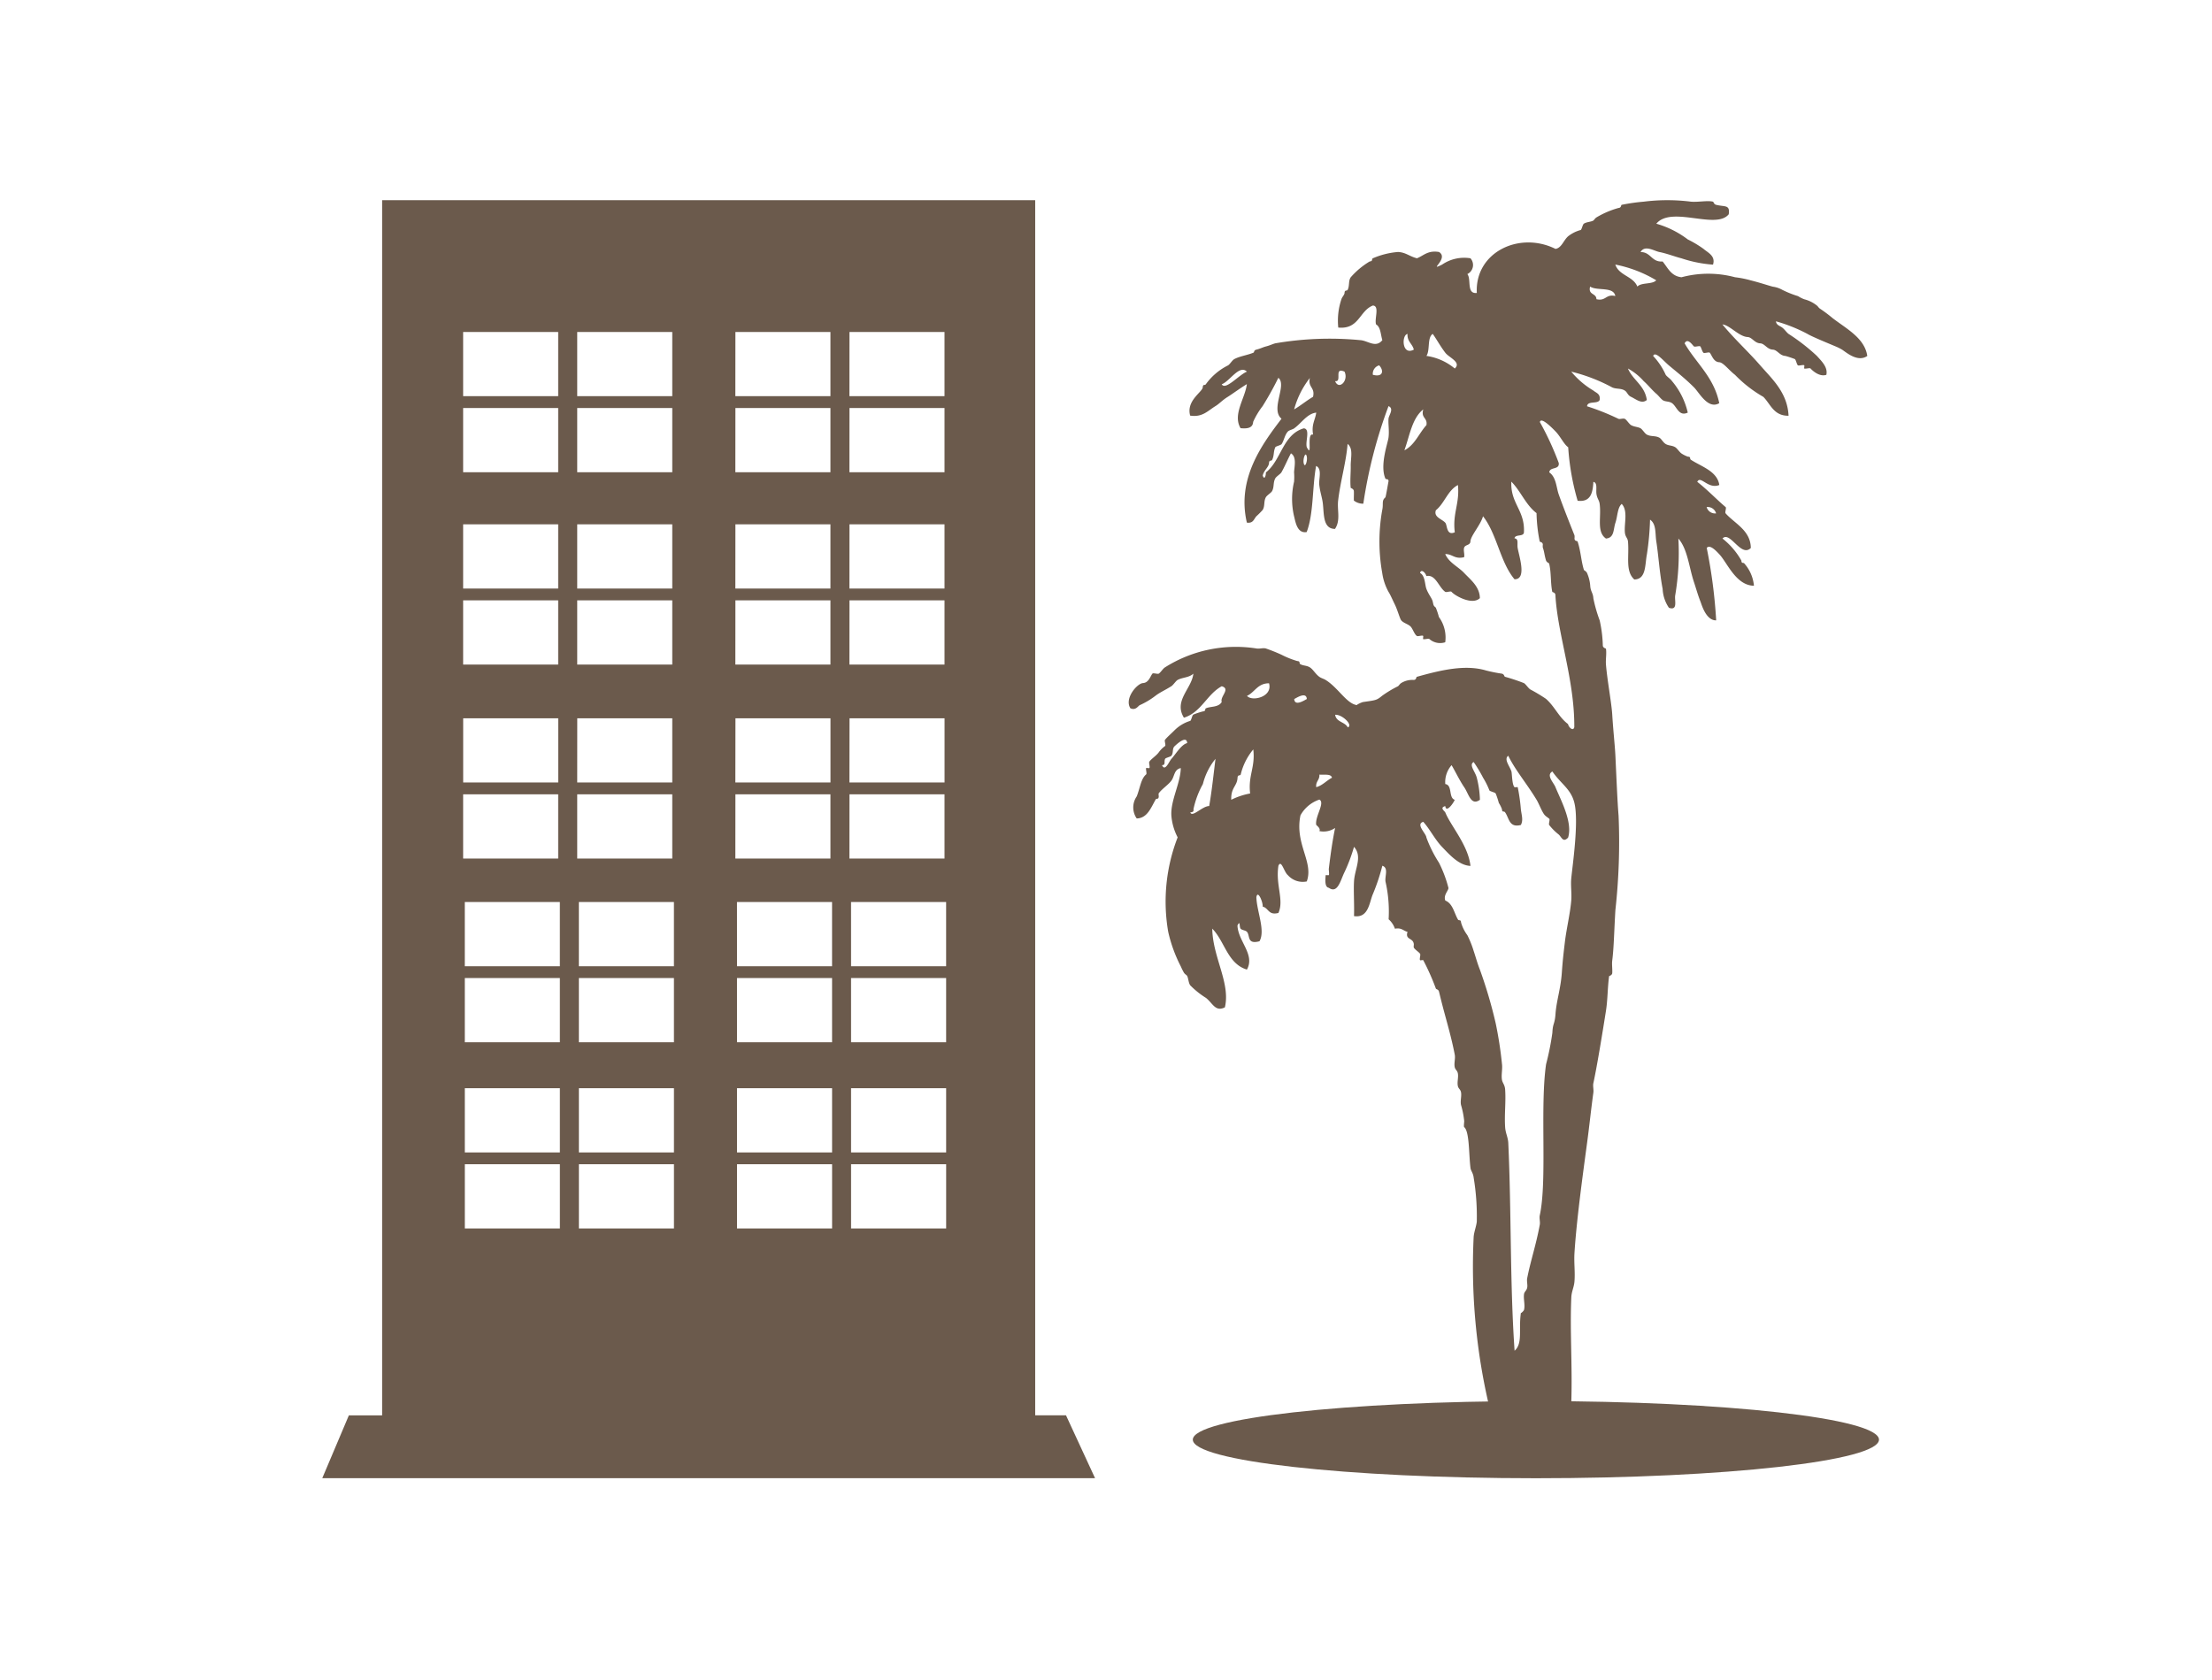 <svg xmlns="http://www.w3.org/2000/svg" xmlns:xlink="http://www.w3.org/1999/xlink" width="158" height="120" viewBox="0 0 158 120">
  <defs>
    <clipPath id="clip-path">
      <rect id="長方形_1736" data-name="長方形 1736" width="111.194" height="91.303" fill="none"/>
    </clipPath>
  </defs>
  <g id="グループ_10537" data-name="グループ 10537" transform="translate(-150 -3715)">
    <rect id="長方形_1543" data-name="長方形 1543" width="158" height="120" transform="translate(150 3715)" fill="none"/>
    <g id="グループ_5853" data-name="グループ 5853" transform="translate(173.019 3729.3)">
      <path id="パス_9832" data-name="パス 9832" d="M10.183,68.871h6.79v4.588h-6.79Zm8.148,0h6.79v4.588h-6.79Zm11.294,0h6.791v4.588H29.625Zm8.147,0h6.791v4.588H37.772Zm-27.59-5.43h6.79v4.588h-6.79Zm8.148,0h6.79v4.588h-6.79Zm11.294,0h6.791v4.588H29.625Zm8.147,0h6.791v4.588H37.772Zm-27.59-7.872h6.79v4.588h-6.79Zm8.148,0h6.79v4.588h-6.79Zm11.294,0h6.791v4.588H29.625Zm8.147,0h6.791v4.588H37.772Zm-27.59-5.431h6.79v4.588h-6.79Zm8.148,0h6.79v4.588h-6.79Zm11.294,0h6.791v4.588H29.625Zm8.147,0h6.791v4.588H37.772ZM10.062,42.445h6.79v4.588h-6.79Zm8.148,0H25v4.588H18.21Zm11.3,0h6.788v4.588H29.506Zm8.148,0h6.788v4.588H37.654Zm-27.593-5.43h6.79V41.6h-6.79Zm8.148,0H25V41.6H18.21Zm11.3,0h6.788V41.6H29.506Zm8.148,0h6.788V41.6H37.654ZM10.062,28.586h6.79v4.588h-6.79Zm8.148,0H25v4.588H18.21Zm11.3,0h6.788v4.588H29.506Zm8.148,0h6.788v4.588H37.654ZM10.062,23.155h6.79v4.588h-6.79Zm8.148,0H25v4.588H18.21Zm11.3,0h6.788v4.588H29.506Zm8.148,0h6.788v4.588H37.654ZM10.062,14.847h6.79v4.588h-6.79Zm8.148,0H25v4.588H18.21Zm11.3,0h6.788v4.588H29.506Zm8.148,0h6.788v4.588H37.654ZM10.062,9.416h6.79V14h-6.79Zm8.148,0H25V14H18.21Zm11.3,0h6.788V14H29.506Zm8.148,0h6.788V14H37.654ZM4.276,0V86.811H1.9L0,91.3H55.2l-2.076-4.492h-2.2V0Z" fill="#6b5a4c"/>
      <g id="グループ_5852" data-name="グループ 5852">
        <g id="グループ_5851" data-name="グループ 5851" clip-path="url(#clip-path)">
          <path id="パス_9833" data-name="パス 9833" d="M101.474,86.234a43.6,43.6,0,0,1-1.125-12.143c.012-.339.2-.813.225-1.125a16.875,16.875,0,0,0-.225-3.148c-.033-.311-.2-.477-.225-.675-.123-.959-.069-2.613-.45-2.923-.046-.038.008-.383,0-.45a6.5,6.5,0,0,0-.224-1.125c-.068-.284.046-.612,0-.9-.037-.224-.182-.262-.226-.45-.067-.284.048-.612,0-.9-.037-.224-.18-.262-.224-.45-.067-.285.055-.612,0-.9-.248-1.3-.629-2.539-.9-3.6-.1-.387-.132-.527-.224-.9-.046-.181-.2-.158-.225-.225a17.133,17.133,0,0,0-.9-2.024c-.017-.03-.2.024-.224,0-.069-.056.046-.367,0-.45-.072-.128-.369-.3-.45-.45-.024-.043,0-.174,0-.225-.026-.5-.643-.3-.45-.9-.3-.071-.429-.32-.9-.224a1.588,1.588,0,0,0-.45-.675,9.718,9.718,0,0,0-.225-2.7c-.051-.4.234-.969-.224-1.124a14.464,14.464,0,0,1-.675,2.024c-.253.569-.3,1.735-1.349,1.573.029-.809-.039-1.757,0-2.474.049-.905.626-1.773,0-2.474a11.782,11.782,0,0,1-.675,1.8c-.282.555-.483,1.583-1.125,1.124-.294-.038-.256-.548-.224-.9,0-.011.211.011.224,0,.046-.037-.008-.382,0-.45.138-1.153.271-2.058.45-2.923a1.462,1.462,0,0,1-1.125.224c.119-.2-.218-.409-.225-.45-.1-.588.657-1.586.225-1.8a2.429,2.429,0,0,0-1.35,1.125c-.425,2.041.961,3.331.45,4.722a1.415,1.415,0,0,1-1.35-.45c-.276-.218-.464-1.147-.674-.674-.216,1.393.417,2.441,0,3.373-.717.193-.7-.354-1.125-.45.034-.3-.354-1.24-.45-.675.03,1.029.657,2.376.224,3.148-.918.251-.659-.419-.9-.675-.107-.113-.345-.106-.45-.224s-.011-.655-.225-.225c.05,1.143,1.275,2.079.675,3.148-1.384-.415-1.58-2.019-2.474-2.923.023,2.028,1.316,3.893.9,5.622-.68.339-.858-.286-1.349-.675a6.024,6.024,0,0,1-1.125-.9c-.127-.171-.134-.521-.225-.675-.034-.058-.157-.119-.224-.225a4.136,4.136,0,0,1-.225-.45,10.321,10.321,0,0,1-.9-2.474,12.678,12.678,0,0,1,.675-6.746,4.022,4.022,0,0,1-.45-1.574c-.055-1.072.654-2.3.674-3.374-.486.1-.441.589-.674.9s-.657.572-.9.9c-.024.032,0,.183,0,.224-.014.255-.16.107-.225.225-.344.619-.609,1.332-1.349,1.349a1.378,1.378,0,0,1,0-1.574c.243-.609.3-1.264.675-1.574.065-.053-.04-.367,0-.45.013-.027.2.022.224,0,.071-.057-.047-.367,0-.45.1-.176.5-.432.675-.674a1.887,1.887,0,0,1,.45-.45c.075-.062-.065-.372,0-.45.162-.2.4-.4.674-.674a2.713,2.713,0,0,1,1.125-.675c.078-.035.132-.4.225-.45a5.314,5.314,0,0,1,.674-.225c.243-.012.122-.179.225-.224.344-.152.892-.052,1.125-.45-.135-.4.659-.934,0-1.125-1.067.583-1.446,1.852-2.7,2.248-.749-1.217.557-2.073.675-3.148-.313.294-.772.257-1.125.45-.126.068-.311.364-.45.45-.481.3-.81.434-1.125.675a5.589,5.589,0,0,1-1.125.674c-.131.061-.284.4-.674.225-.447-.709.487-1.777.9-1.8s.523-.489.674-.674c.058-.069.367.046.45,0,.127-.071.306-.366.45-.45a9.479,9.479,0,0,1,6.521-1.35c.213.046.463-.054.674,0a11.989,11.989,0,0,1,1.125.45,6.471,6.471,0,0,0,1.124.45c.255.014.107.159.224.225.214.119.445.083.675.225s.395.466.675.674c.137.1.313.141.45.225.9.552,1.507,1.71,2.248,1.8-.079-.009.319-.206.45-.224.907-.13.944-.119,1.349-.45a8.08,8.08,0,0,1,1.125-.675c.059-.037.122-.157.224-.225a1.5,1.5,0,0,1,.9-.224c.21-.011.163-.208.225-.225,1.691-.472,3.446-.9,4.947-.45a10.941,10.941,0,0,0,1.125.225c.18.045.158.2.224.224a13.79,13.79,0,0,1,1.35.45c.123.066.315.362.45.45a12.1,12.1,0,0,1,1.125.675c.635.557.917,1.312,1.574,1.8.053.244.37.539.45.224.021-3.395-1.2-6.647-1.35-9.445-.01-.188-.218-.191-.224-.225-.134-.664-.065-1.37-.225-2.024-.005-.024-.181-.081-.224-.224-.116-.381-.121-.639-.225-.9a.892.892,0,0,1,0-.225c-.011-.2-.212-.172-.224-.225a11.177,11.177,0,0,1-.225-2.024c-.768-.581-1.128-1.571-1.8-2.248-.072,1.57.97,2.028.9,3.6,0,.371-.624.126-.675.45.313.03.177.366.225.675.085.557.688,2.269-.225,2.248-1.026-1.223-1.256-3.241-2.248-4.5-.176.63-.879,1.385-.9,1.8-.015.294-.377.211-.45.45-.062.205.05.464,0,.674-.687.163-.819-.23-1.349-.224.256.611.927.9,1.349,1.349.439.468,1.116.975,1.125,1.8-.546.54-1.81-.188-2.024-.45-.06-.073-.369.057-.45,0-.469-.327-.689-1.276-1.349-1.124-.054-.245-.371-.54-.45-.225.364.189.342.832.45,1.125.149.407.392.67.45.9.069.278.041.3.224.45a5.948,5.948,0,0,1,.225.675,2.486,2.486,0,0,1,.45,1.8,1.159,1.159,0,0,1-1.125-.224c-.053-.066-.368.038-.45,0-.027-.014.021-.2,0-.225-.059-.072-.368.051-.45,0-.173-.107-.3-.523-.45-.675-.18-.18-.521-.248-.675-.45-.1-.138-.253-.721-.45-1.124-.182-.373-.333-.725-.45-.9a3.9,3.9,0,0,1-.45-1.349,12.757,12.757,0,0,1,0-4.5c.1-.442-.061-.666.224-.9.037-.03.241-1.3.225-1.125.022-.252-.183-.126-.225-.225-.409-.954.177-2.536.225-2.923.064-.508-.03-.955,0-1.349.019-.25.418-.718,0-.9a34.037,34.037,0,0,0-1.8,6.972,1.06,1.06,0,0,1-.675-.225c-.009-.224.011-.45,0-.675-.008-.158-.225-.228-.225-.224-.058-.512.008-1.058,0-1.574-.009-.575.2-1.239-.224-1.574-.1,1.3-.521,2.7-.675,4.048-.079.693.189,1.413-.224,2.024-.953,0-.752-1.264-.9-2.024-.081-.419-.17-.665-.224-1.125-.049-.407.227-1.143-.225-1.349-.281,1.518-.173,3.425-.674,4.723-.687.119-.8-.738-.9-1.125a5.424,5.424,0,0,1,0-2.474,4.441,4.441,0,0,0,0-.675c.021-.4.2-1.1-.224-1.349-.24.443-.422.9-.674,1.349-.072.129-.374.3-.45.45-.161.316-.062.6-.225.9-.067.126-.374.3-.45.45-.157.307-.046.616-.224.9a6.265,6.265,0,0,1-.45.45c-.18.205-.224.517-.675.45-.738-3.155,1.109-5.625,2.474-7.421-.815-.684.418-2.41-.225-2.923a22.62,22.62,0,0,1-1.125,2.023,5.511,5.511,0,0,0-.675,1.125c-.025.472-.479.488-.9.45-.581-.984.333-2.14.45-3.148-.509.313-1.032.7-1.349.9-.428.263-.609.5-.9.674-.539.332-.929.811-1.8.675-.3-1.065.882-1.691.9-2.024.014-.259.145-.1.225-.224A4.324,4.324,0,0,1,82.81,11.8c.135-.084.293-.367.45-.45.393-.207.909-.272,1.349-.45.1-.04.009-.171.225-.224.289-.072.476-.176.674-.225.289-.072.477-.175.675-.225A22.91,22.91,0,0,1,92.254,10c.539.033,1.1.587,1.574,0-.125-.4-.116-.934-.45-1.125-.129-.4.272-1.321-.225-1.349-.972.376-.98,1.719-2.474,1.574a4.824,4.824,0,0,1,.225-2.024c.051-.167.218-.311.224-.45.013-.248.171-.115.225-.225.146-.3.036-.641.224-.9a5.607,5.607,0,0,1,1.35-1.125c.247-.013.116-.173.224-.225a5.632,5.632,0,0,1,1.8-.45c.56.03.806.313,1.349.45.486-.188.767-.582,1.574-.45.746.457-.832,1.429.224.9a2.794,2.794,0,0,1,2.024-.45A.72.72,0,0,1,99.9,5.279c.3.375-.082,1.431.675,1.35-.147-2.9,3.028-4.437,5.621-3.148.438-.072.563-.6.9-.9a2.5,2.5,0,0,1,.9-.45c.073-.033.142-.394.224-.45.2-.132.505-.124.675-.224.058-.034.119-.157.225-.225A6.386,6.386,0,0,1,110.7.556c.206-.011.164-.208.224-.224a13.538,13.538,0,0,1,1.574-.225,13.438,13.438,0,0,1,3.373,0c.495.048,1.181-.1,1.574,0,.044.011.056.183.225.225.633.158,1-.027.9.675-.912,1.129-4.086-.63-5.172.674a6.813,6.813,0,0,1,2.249,1.125,7.789,7.789,0,0,1,1.125.675c.3.265.876.5.674,1.125a9.215,9.215,0,0,1-2.248-.45c-.428-.107-1.075-.354-1.574-.45-.382-.073-1.05-.532-1.35,0,.751,0,.768.732,1.574.675.374.45.6,1.045,1.35,1.125a7.4,7.4,0,0,1,3.823,0,7.12,7.12,0,0,1,1.125.224c.687.172,1.287.378,1.574.45a1.9,1.9,0,0,1,.674.225,7.2,7.2,0,0,0,1.125.45,2.274,2.274,0,0,0,.45.225,2.349,2.349,0,0,1,.9.45c.058.034.119.157.224.224a10.38,10.38,0,0,1,.9.675c.994.765,2.289,1.426,2.473,2.7-.685.481-1.521-.273-1.8-.45a3.217,3.217,0,0,0-.449-.225c-.442-.189-1.733-.714-2.024-.9a11.329,11.329,0,0,0-2.25-.9c.028.278.275.316.45.45s.29.325.45.45a14.086,14.086,0,0,1,2.025,1.574c.31.35.8.8.674,1.349-.543.186-1.1-.416-1.125-.45-.053-.065-.367.039-.45,0-.028-.014.023-.2,0-.225-.056-.068-.367.043-.45,0s-.138-.384-.224-.45a7.021,7.021,0,0,0-.674-.224c-.413-.022-.576-.433-.9-.45-.414-.022-.575-.433-.9-.45-.413-.021-.575-.432-.9-.45-.623-.033-1.286-.86-1.8-.9.85,1.035,1.82,1.913,2.7,2.923.833.958,1.948,1.942,2.024,3.6-1.061.013-1.277-.821-1.8-1.349a9.072,9.072,0,0,1-2.025-1.574c-.427-.323-.834-.884-1.124-.9-.413-.022-.523-.489-.675-.675-.059-.072-.368.052-.45,0s-.167-.379-.225-.45-.368.046-.45,0-.455-.667-.675-.225c.823,1.426,2.092,2.406,2.474,4.273-.8.476-1.438-.763-1.8-1.125-.628-.628-1.2-1.072-1.8-1.574-.374-.312-.978-1.055-1.124-.674a4.918,4.918,0,0,1,.9,1.349c.1.144.345.291.45.45a5.321,5.321,0,0,1,1.125,2.249c-.641.3-.773-.427-1.125-.675-.209-.148-.493-.087-.675-.225-.136-.1-.3-.323-.45-.45-.307-.262-.582-.619-.9-.9a4.157,4.157,0,0,0-1.125-.9c.359.841,1.2,1.2,1.35,2.248-.363.311-.757-.05-1.125-.224-.258-.122-.259-.329-.45-.45-.278-.177-.6-.091-.9-.225a12.251,12.251,0,0,0-2.923-1.125A6.035,6.035,0,0,0,108.9,13.6c.209.178.515.224.45.674-.138.312-.866.034-.9.45a17.043,17.043,0,0,1,2.25.9c.128.032.329-.056.449,0s.316.377.45.45c.24.129.481.115.674.224.13.074.3.373.45.45.313.161.6.056.9.225.142.081.259.339.45.45.218.127.434.083.675.225.13.077.308.355.45.45a2.1,2.1,0,0,0,.45.224c.26.014.1.143.224.225.746.49,1.877.81,2.025,1.8-.8.329-1.347-.722-1.574-.224.725.562,1.5,1.371,2.024,1.8.075.062-.067.374,0,.45.626.716,1.79,1.21,1.8,2.474-.7.707-1.489-1.255-2.024-.675a5.366,5.366,0,0,1,1.35,1.574c.013.259.145.1.224.224a2.776,2.776,0,0,1,.674,1.574c-1.288-.014-1.912-1.658-2.473-2.248-.2-.212-.676-.74-.9-.45a36.55,36.55,0,0,1,.675,5.172c-.733.014-1.037-1.131-1.125-1.349-.18-.451-.336-1.012-.45-1.349-.37-1.095-.457-2.379-1.125-3.148a18.213,18.213,0,0,1-.224,4.048c-.073.342.221,1.128-.45.9a2.6,2.6,0,0,1-.45-1.349c-.221-1.147-.3-2.427-.45-3.374-.094-.588.013-1.257-.45-1.574a19.515,19.515,0,0,1-.224,2.474c-.146.733-.035,1.789-.9,1.8-.653-.589-.357-1.647-.45-2.7-.025-.287-.195-.318-.224-.674-.054-.645.234-1.54-.225-2.024-.307.264-.289.868-.45,1.349s-.066,1.071-.675,1.125c-.685-.476-.321-1.5-.45-2.474-.035-.273-.161-.343-.224-.675s.1-.833-.225-.9c-.045.779-.187,1.462-1.125,1.349a17.721,17.721,0,0,1-.674-3.823c-.3-.2-.547-.761-.9-1.125-.316-.326-1.042-1.051-1.124-.675a20.765,20.765,0,0,1,1.349,2.923c.068.519-.65.25-.675.675.5.345.5,1.087.675,1.574.321.908.872,2.292,1.125,2.923a.892.892,0,0,1,0,.225c.011.223.2.146.224.224.23.69.242,1.353.45,2.024.007.022.177.1.225.225a2.792,2.792,0,0,1,.225.9c.024.421.2.5.224.9a10.291,10.291,0,0,0,.45,1.574,9.166,9.166,0,0,1,.225,1.8c.009.172.223.211.224.224.056.365-.029.756,0,1.125.091,1.137.4,2.743.45,3.6.073,1.185.192,2.231.225,2.923.072,1.535.146,3.335.226,4.273a44.268,44.268,0,0,1-.226,6.746c-.088,1.42-.107,2.693-.225,3.6-.038.293.017.6,0,.9-.008.168-.224.216-.224.225-.11.772-.1,1.681-.225,2.474-.237,1.5-.635,3.958-.9,5.172-.046.214.03.458,0,.675-.182,1.325-.272,2.283-.45,3.6-.329,2.448-.761,5.613-.9,7.871-.042.673.055,1.351,0,2.024-.033.409-.206.708-.225,1.125-.108,2.374.081,4.883,0,7.421.434.492.965.5,1.574.675M110.469,4.6c.259.791,1.275.823,1.574,1.573.288-.312,1.061-.137,1.349-.45A9.1,9.1,0,0,0,110.469,4.6m-1.8,1.573c-.164.614.447.453.45.9.688.163.661-.388,1.349-.225-.123-.7-1.3-.345-1.8-.675M97.427,9.552c-.409.266-.177,1.172-.45,1.574a4.05,4.05,0,0,1,2.024.9c.495-.445-.409-.777-.675-1.125-.369-.483-.628-.977-.9-1.349m-1.8,0c-.441.1-.4,1.577.45,1.125-.1-.428-.484-.565-.45-1.125M93.6,11.8a.621.621,0,0,0-.45.675c.781.2.772-.346.45-.675m-9.445.45c-.545-.53-1.233.705-1.8.9.265.468,1.227-.673,1.8-.9m6.971,0c-.8-.349-.135.764-.674.675.271.677.983-.034.674-.675m-2.474.45a6.278,6.278,0,0,0-1.125,2.248c.472-.277.877-.622,1.35-.9.163-.688-.388-.662-.225-1.349m8.1,2.248c-.8.622-.972,1.877-1.349,2.923.744-.38,1.038-1.211,1.574-1.8.092-.542-.411-.489-.225-1.125M88.207,16.3c.5.028.1.954.225,1.35.444.849-.056-1.073.45-.9-.131-.73.153-1.045.224-1.573-.647.071-1.029.726-1.574,1.124-.1.077-.36.129-.45.225-.228.245-.278.651-.449.9-.056.081-.418.154-.45.225-.145.322-.069.571-.225.9-.051.109-.212-.021-.224.224-.016.3-.375.528-.45.9.119.346.234.014.224-.225,1.1-.853,1.194-2.7,2.7-3.148m.225,2.024c-.086-.428-.286.144-.225.45.086.428.286-.143.225-.45m10.794,2.024c-.737.388-.952,1.3-1.574,1.8-.181.5.442.625.675.9.145.171.072.947.675.675-.17-1.37.359-2.04.224-3.374m17.765,1.574a.62.62,0,0,0,.675.45.62.62,0,0,0-.675-.45M85.733,34.513c-.821,0-1.01.639-1.574.9.371.428,1.855.068,1.574-.9m2.7,1.125c-.034-.559-.762-.065-.9,0,.034.559.762.066.9,0m2.024,1.125c.072.528.7.5.9.9.411-.14-.389-.94-.9-.9m-10.57,2.024c-.03-.568-.69.025-.9.224-.186.178-.062.459-.224.675-.064.085-.409.145-.45.225-.1.191.059.456-.225.45.219.5.507-.268.675-.45.3-.329.708-1.029,1.124-1.125m4.723.45a4.383,4.383,0,0,0-.9,1.8c-.045.1-.212-.016-.225.225-.032.616-.482.686-.45,1.574a5.063,5.063,0,0,1,1.35-.45c-.157-1.281.38-1.868.224-3.148m18.215.45c-.34.246.1.738.225,1.125.044.138.041.974.224,1.125.018.014.221-.018.225,0a13.051,13.051,0,0,1,.224,1.574c.053.437.184.775,0,1.124-.844.22-.833-.49-1.125-.9-.09-.126-.211.037-.224-.224a2.218,2.218,0,0,0-.225-.45,5.328,5.328,0,0,0-.224-.674c-.055-.089-.415-.148-.45-.225a5.454,5.454,0,0,0-.449-.9,10.029,10.029,0,0,0-.676-1.125c-.358.208.113.677.225,1.125a7,7,0,0,1,.224,1.574c-.644.466-.8-.431-1.125-.9-.339-.5-.663-1.184-.9-1.574a1.837,1.837,0,0,0-.45,1.349c.527.073.218.981.675,1.125-.066.2-.609.985-.675.45-.431.116-.033.368,0,.45.4.98,1.637,2.346,1.8,3.823-.81-.034-1.467-.77-2.024-1.35-.526-.548-.851-1.242-1.349-1.8-.568.173.21.832.225,1.125a9.111,9.111,0,0,0,.9,1.8,8.916,8.916,0,0,1,.675,1.8c0,.2-.374.508-.225.9.537.215.633.893.9,1.349.071.121.212-.032.226.225a2.839,2.839,0,0,0,.449.9,7.07,7.07,0,0,1,.45,1.125c.116.338.269.9.45,1.349a33.33,33.33,0,0,1,1.125,3.823,28.086,28.086,0,0,1,.45,2.924c.044.366-.066.762,0,1.124.039.215.2.345.224.675.062.921-.06,1.767,0,2.7.027.42.207.724.225,1.124.225,4.848.114,10.027.45,14.842.6-.529.275-1.508.45-2.7-.006.044.2-.13.225-.224.088-.351-.053-.766,0-1.125.026-.176.18-.242.224-.45s-.041-.459,0-.675c.238-1.235.629-2.349.9-3.823.04-.217-.047-.46,0-.675.542-2.492.005-7.685.45-10.794a19.435,19.435,0,0,0,.45-2.249c.03-.709.17-.58.224-1.349.066-.924.369-1.788.45-2.924.059-.821.1-1.217.224-2.248.119-.956.374-2.006.45-2.923.043-.521-.049-1.054,0-1.574.083-.883.555-4.052.225-5.4-.245-1-.948-1.347-1.574-2.248-.469.269.1.8.224,1.125.348.859,1.248,2.493.9,3.6-.371.386-.462-.042-.675-.225a3.982,3.982,0,0,1-.675-.675c-.058-.081.075-.389,0-.45-.22-.18-.3-.185-.45-.45-.163-.286-.313-.675-.45-.9-.7-1.16-1.534-2.133-2.024-3.148M81.91,39.91a4.6,4.6,0,0,0-.9,1.8,6.409,6.409,0,0,0-.674,1.8c.041.191-.088.212-.225.224.124.4.87-.459,1.349-.45.189-1.085.308-2.241.45-3.373m8.321,1.349c-.07-.305-.563-.186-.9-.225.028.4-.275.475-.225.9.468-.132.727-.472,1.125-.675" transform="translate(-18.108 0)" fill="#6b5a4c" fill-rule="evenodd"/>
          <path id="パス_9834" data-name="パス 9834" d="M81.726,115.512c0,1.522,10.972,2.756,24.506,2.756s24.506-1.234,24.506-2.756-10.972-2.756-24.506-2.756-24.506,1.234-24.506,2.756" transform="translate(-19.544 -26.965)" fill="#6b5a4c" fill-rule="evenodd"/>
        </g>
      </g>
    </g>
  </g>
</svg>
